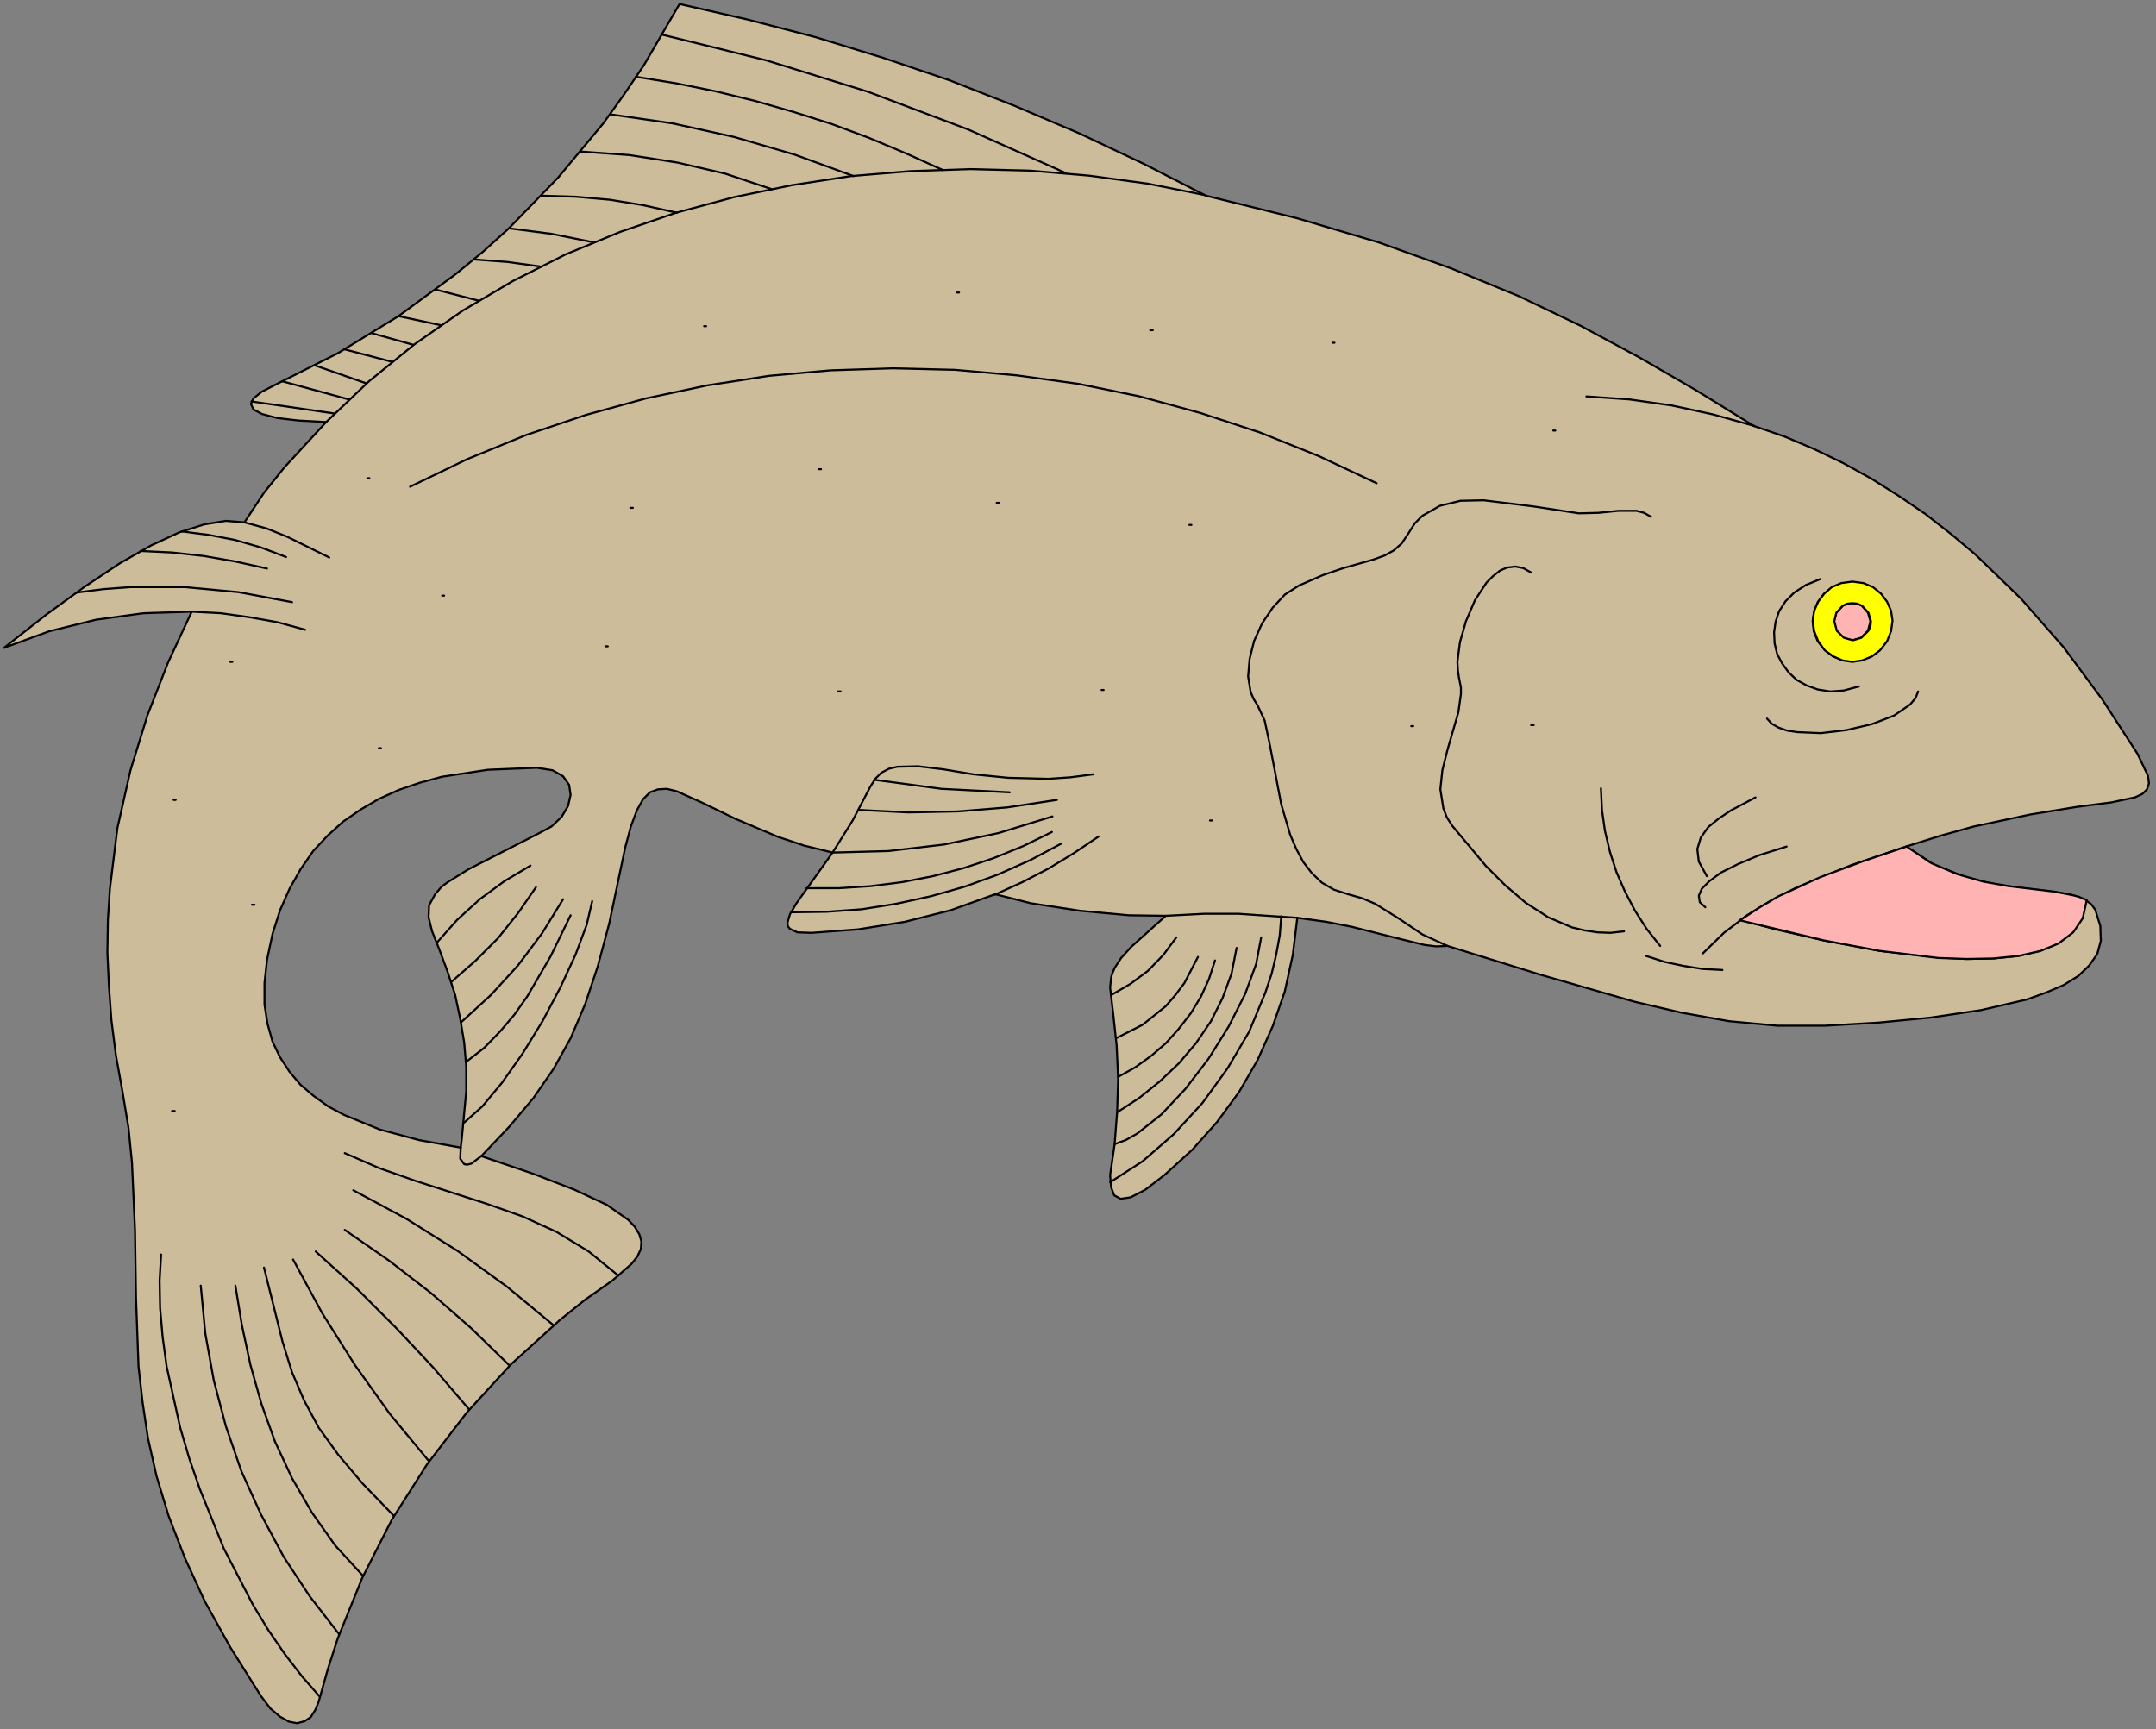 <?xml version="1.0" encoding="UTF-8" standalone="no"?>
<svg
   xmlns:dc="http://purl.org/dc/elements/1.1/"
   xmlns:cc="http://creativecommons.org/ns#"
   xmlns:rdf="http://www.w3.org/1999/02/22-rdf-syntax-ns#"
   xmlns:svg="http://www.w3.org/2000/svg"
   xmlns="http://www.w3.org/2000/svg"
   xmlns:sodipodi="http://sodipodi.sourceforge.net/DTD/sodipodi-0.dtd"
   xmlns:inkscape="http://www.inkscape.org/namespaces/inkscape"
   version="1.0"
   width="75.759mm"
   height="60.766mm"
   id="svg196"
   sodipodi:docname="CS000294.WMF">
  <rect width="100%" height="100%" fill="#808080" stroke="none"/>
  <sodipodi:namedview
     pagecolor="#ffffff"
     bordercolor="#666666"
     borderopacity="1"
     objecttolerance="10"
     gridtolerance="10"
     guidetolerance="10"
     inkscape:pageopacity="0"
     inkscape:pageshadow="2"
     inkscape:window-width="640"
     inkscape:window-height="480"
     id="namedview198" />
  <defs
     id="defs6">
    <clipPath
       clipPathUnits="userSpaceOnUse"
       id="clipWmfPath1">
      <path
         d="M 0,0 L 286.2,0 L 286.2,229.533 L 0,229.533 z"
         id="path2" />
    </clipPath>
    <pattern
       id="WMFhbasepattern"
       patternUnits="userSpaceOnUse"
       width="6"
       height="6"
       x="0"
       y="0" />
  </defs>
  <path
     style="fill:#ccbc99;fill-rule:evenodd;fill-opacity:1;stroke:none;"
     clip-path="url(#clipWmfPath1)"
     d="  M 63.918,153.555   L 70.784,155.888   L 76.316,158.021   L 80.581,160.02   L 83.447,162.02   L 84.314,162.953   L 84.914,163.952   L 85.18,164.885   L 85.114,165.885   L 84.647,166.885   L 83.847,167.885   L 81.314,170.084   L 77.715,172.617   L 74.316,175.349   L 67.851,181.214   L 61.986,187.612   L 56.72,194.477   L 52.055,201.808   L 48.122,209.539   L 44.856,217.603   L 43.523,221.736   L 42.323,226.001   L 41.857,227.134   L 41.257,228.067   L 40.457,228.6   L 39.457,228.867   L 38.391,228.667   L 37.191,228   L 35.925,226.934   L 34.659,225.268   L 30.593,218.803   L 27.194,212.672   L 24.528,206.873   L 22.395,201.342   L 20.795,196.076   L 19.662,191.078   L 18.929,186.213   L 18.396,181.481   L 18.062,172.35   L 17.929,163.419   L 17.529,154.422   L 17.063,149.757   L 16.263,144.958   L 15.396,140.159   L 14.797,135.494   L 14.463,130.895   L 14.263,126.497   L 14.33,122.165   L 14.597,118.032   L 15.596,109.968   L 17.329,102.304   L 19.595,94.972   L 22.328,87.974   L 25.461,81.243   L 19.062,81.443   L 12.73,82.309   L 6.532,83.842   L 0.533,86.042   L 6.132,81.643   L 11.264,77.911   L 15.863,74.845   L 20.062,72.446   L 23.794,70.713   L 27.127,69.646   L 29.993,69.18   L 32.459,69.38   L 35.059,65.448   L 37.791,62.049   L 43.323,56.05   L 39.591,55.85   L 36.791,55.517   L 34.792,54.984   L 33.659,54.384   L 33.326,53.651   L 33.659,52.918   L 34.725,52.052   L 36.392,51.185   L 44.856,46.92   L 52.921,41.988   L 60.453,36.456   L 64.118,33.457   L 67.584,30.325   L 74.116,23.593   L 80.115,16.395   L 82.847,12.596   L 85.513,8.664   L 90.246,0.533   L 99.31,2.599   L 108.308,4.932   L 117.239,7.664   L 126.104,10.664   L 134.769,14.063   L 143.367,17.728   L 151.831,21.727   L 160.163,25.992   L 172.293,28.992   L 183.091,32.191   L 192.755,35.656   L 201.686,39.322   L 209.884,43.254   L 217.683,47.453   L 225.281,51.852   L 232.946,56.584   L 237.011,57.983   L 240.944,59.649   L 244.81,61.515   L 248.542,63.582   L 252.141,65.848   L 255.674,68.247   L 259.006,70.846   L 262.272,73.579   L 268.404,79.51   L 274.07,85.975   L 279.202,92.906   L 283.867,100.104   L 285.267,103.037   L 285.4,104.036   L 285.134,104.836   L 284.534,105.436   L 283.534,105.903   L 280.401,106.569   L 275.802,107.169   L 269.671,108.169   L 262.139,109.768   L 257.807,110.968   L 253.141,112.434   L 256.94,114.9   L 260.873,116.433   L 264.805,117.433   L 268.604,117.966   L 272.003,118.366   L 274.869,118.766   L 277.002,119.565   L 277.735,120.098   L 278.269,120.832   L 278.935,122.964   L 279.002,124.964   L 278.535,126.697   L 277.469,128.229   L 276.002,129.629   L 274.07,130.829   L 271.737,131.828   L 269.137,132.761   L 263.072,134.161   L 256.34,135.161   L 249.342,135.827   L 242.41,136.227   L 236.012,136.227   L 229.613,135.627   L 223.281,134.494   L 217.016,133.028   L 204.486,129.429   L 192.222,125.63   L 190.756,125.697   L 189.156,125.497   L 185.09,124.497   L 179.558,123.098   L 176.159,122.431   L 172.293,121.898   L 171.693,126.83   L 170.627,131.695   L 169.027,136.294   L 167.028,140.759   L 164.562,145.025   L 161.629,149.023   L 158.363,152.689   L 154.697,156.021   L 152.098,158.021   L 150.165,159.02   L 148.832,159.22   L 147.966,158.754   L 147.566,157.688   L 147.432,156.088   L 148.032,151.956   L 148.365,147.624   L 148.499,143.292   L 148.299,138.893   L 147.832,134.561   L 147.432,131.162   L 147.566,129.829   L 147.699,129.362   L 148.032,128.563   L 148.899,127.23   L 150.232,125.763   L 154.831,121.631   L 149.965,121.565   L 143.433,120.965   L 136.901,119.965   L 132.169,118.766   L 126.237,120.898   L 120.172,122.431   L 113.973,123.431   L 107.775,123.897   L 105.909,123.831   L 104.909,123.364   L 104.642,123.031   L 104.576,122.564   L 104.909,121.431   L 105.775,119.965   L 107.108,118.099   L 110.574,113.234   L 106.775,112.301   L 103.376,111.168   L 97.711,108.768   L 93.312,106.636   L 89.912,105.103   L 88.579,104.77   L 87.38,104.836   L 86.313,105.236   L 85.38,106.169   L 84.58,107.635   L 83.78,109.768   L 83.047,112.501   L 82.314,115.966   L 80.914,122.631   L 79.382,128.363   L 77.715,133.361   L 75.782,137.893   L 73.516,141.959   L 70.85,145.824   L 67.651,149.623   L 63.918,153.555  z    M 61.186,152.422   L 55.654,151.423   L 50.455,150.023   L 45.723,148.09   L 43.59,146.957   L 41.657,145.558   L 39.924,144.091   L 38.458,142.359   L 37.191,140.426   L 36.192,138.36   L 35.525,135.961   L 35.125,133.428   L 35.125,130.562   L 35.458,127.496   L 36.192,124.031   L 37.191,120.898   L 38.458,118.032   L 39.924,115.433   L 41.59,113.034   L 43.523,110.968   L 45.589,109.102   L 47.922,107.502   L 50.322,106.103   L 52.988,104.903   L 55.72,103.97   L 58.653,103.17   L 64.785,102.237   L 71.317,101.97   L 73.383,102.304   L 74.783,103.103   L 75.582,104.236   L 75.782,105.569   L 75.449,107.036   L 74.583,108.502   L 73.25,109.768   L 71.517,110.701   L 62.252,115.433   L 59.453,117.166   L 58.653,117.766   L 57.787,118.766   L 56.987,120.232   L 56.92,121.831   L 57.387,123.697   L 58.32,126.03   L 59.453,129.096   L 60.453,132.162   L 61.119,135.294   L 61.652,138.493   L 61.919,141.692   L 61.919,144.958   L 61.319,151.356   L 61.186,152.422  z   "
     id="path8" />
  <path
     style="fill:none;stroke:#000000;stroke-width:0.267px;stroke-linecap:round;stroke-linejoin:round;stroke-miterlimit:4;stroke-dasharray:none;stroke-opacity:1;"
     clip-path="url(#clipWmfPath1)"
     d="  M 63.918,153.555   L 70.784,155.888   L 76.316,158.021   L 80.581,160.02   L 83.447,162.02   L 84.314,162.953   L 84.914,163.952   L 85.18,164.885   L 85.114,165.885   L 84.647,166.885   L 83.847,167.885   L 81.314,170.084   L 77.715,172.617   L 74.316,175.349   L 67.851,181.214   L 61.986,187.612   L 56.72,194.477   L 52.055,201.808   L 48.122,209.539   L 44.856,217.603   L 43.523,221.736   L 42.323,226.001   L 41.857,227.134   L 41.257,228.067   L 40.457,228.6   L 39.457,228.867   L 38.391,228.667   L 37.191,228   L 35.925,226.934   L 34.659,225.268   L 30.593,218.803   L 27.194,212.672   L 24.528,206.873   L 22.395,201.342   L 20.795,196.076   L 19.662,191.078   L 18.929,186.213   L 18.396,181.481   L 18.062,172.35   L 17.929,163.419   L 17.529,154.422   L 17.063,149.757   L 16.263,144.958   L 15.396,140.159   L 14.797,135.494   L 14.463,130.895   L 14.263,126.497   L 14.33,122.165   L 14.597,118.032   L 15.596,109.968   L 17.329,102.304   L 19.595,94.972   L 22.328,87.974   L 25.461,81.243   L 19.062,81.443   L 12.73,82.309   L 6.532,83.842   L 0.533,86.042   L 6.132,81.643   L 11.264,77.911   L 15.863,74.845   L 20.062,72.446   L 23.794,70.713   L 27.127,69.646   L 29.993,69.18   L 32.459,69.38   L 35.059,65.448   L 37.791,62.049   L 43.323,56.05   L 39.591,55.85   L 36.791,55.517   L 34.792,54.984   L 33.659,54.384   L 33.326,53.651   L 33.659,52.918   L 34.725,52.052   L 36.392,51.185   L 44.856,46.92   L 52.921,41.988   L 60.453,36.456   L 64.118,33.457   L 67.584,30.325   L 74.116,23.593   L 80.115,16.395   L 82.847,12.596   L 85.513,8.664   L 90.246,0.533   L 99.31,2.599   L 108.308,4.932   L 117.239,7.664   L 126.104,10.664   L 134.769,14.063   L 143.367,17.728   L 151.831,21.727   L 160.163,25.992   L 172.293,28.992   L 183.091,32.191   L 192.755,35.656   L 201.686,39.322   L 209.884,43.254   L 217.683,47.453   L 225.281,51.852   L 232.946,56.584   L 237.011,57.983   L 240.944,59.649   L 244.81,61.515   L 248.542,63.582   L 252.141,65.848   L 255.674,68.247   L 259.006,70.846   L 262.272,73.579   L 268.404,79.51   L 274.07,85.975   L 279.202,92.906   L 283.867,100.104   L 285.267,103.037   L 285.4,104.036   L 285.134,104.836   L 284.534,105.436   L 283.534,105.903   L 280.401,106.569   L 275.802,107.169   L 269.671,108.169   L 262.139,109.768   L 257.807,110.968   L 253.141,112.434   L 256.94,114.9   L 260.873,116.433   L 264.805,117.433   L 268.604,117.966   L 272.003,118.366   L 274.869,118.766   L 277.002,119.565   L 277.735,120.098   L 278.269,120.832   L 278.935,122.964   L 279.002,124.964   L 278.535,126.697   L 277.469,128.229   L 276.002,129.629   L 274.07,130.829   L 271.737,131.828   L 269.137,132.761   L 263.072,134.161   L 256.34,135.161   L 249.342,135.827   L 242.41,136.227   L 236.012,136.227   L 229.613,135.627   L 223.281,134.494   L 217.016,133.028   L 204.486,129.429   L 192.222,125.63   L 190.756,125.697   L 189.156,125.497   L 185.09,124.497   L 179.558,123.098   L 176.159,122.431   L 172.293,121.898   L 171.693,126.83   L 170.627,131.695   L 169.027,136.294   L 167.028,140.759   L 164.562,145.025   L 161.629,149.023   L 158.363,152.689   L 154.697,156.021   L 152.098,158.021   L 150.165,159.02   L 148.832,159.22   L 147.966,158.754   L 147.566,157.688   L 147.432,156.088   L 148.032,151.956   L 148.365,147.624   L 148.499,143.292   L 148.299,138.893   L 147.832,134.561   L 147.432,131.162   L 147.566,129.829   L 147.699,129.362   L 148.032,128.563   L 148.899,127.23   L 150.232,125.763   L 154.831,121.631   L 149.965,121.565   L 143.433,120.965   L 136.901,119.965   L 132.169,118.766   L 126.237,120.898   L 120.172,122.431   L 113.973,123.431   L 107.775,123.897   L 105.909,123.831   L 104.909,123.364   L 104.642,123.031   L 104.576,122.564   L 104.909,121.431   L 105.775,119.965   L 107.108,118.099   L 110.574,113.234   L 106.775,112.301   L 103.376,111.168   L 97.711,108.768   L 93.312,106.636   L 89.912,105.103   L 88.579,104.77   L 87.38,104.836   L 86.313,105.236   L 85.38,106.169   L 84.58,107.635   L 83.78,109.768   L 83.047,112.501   L 82.314,115.966   L 80.914,122.631   L 79.382,128.363   L 77.715,133.361   L 75.782,137.893   L 73.516,141.959   L 70.85,145.824   L 67.651,149.623   L 63.918,153.555  z "
     id="path10" />
  <path
     style="fill:none;stroke:#000000;stroke-width:0.267px;stroke-linecap:round;stroke-linejoin:round;stroke-miterlimit:4;stroke-dasharray:none;stroke-opacity:1;"
     clip-path="url(#clipWmfPath1)"
     d="  M 61.186,152.422   L 55.654,151.423   L 50.455,150.023   L 45.723,148.09   L 43.59,146.957   L 41.657,145.558   L 39.924,144.091   L 38.458,142.359   L 37.191,140.426   L 36.192,138.36   L 35.525,135.961   L 35.125,133.428   L 35.125,130.562   L 35.458,127.496   L 36.192,124.031   L 37.191,120.898   L 38.458,118.032   L 39.924,115.433   L 41.59,113.034   L 43.523,110.968   L 45.589,109.102   L 47.922,107.502   L 50.322,106.103   L 52.988,104.903   L 55.72,103.97   L 58.653,103.17   L 64.785,102.237   L 71.317,101.97   L 73.383,102.304   L 74.783,103.103   L 75.582,104.236   L 75.782,105.569   L 75.449,107.036   L 74.583,108.502   L 73.25,109.768   L 71.517,110.701   L 62.252,115.433   L 59.453,117.166   L 58.653,117.766   L 57.787,118.766   L 56.987,120.232   L 56.92,121.831   L 57.387,123.697   L 58.32,126.03   L 59.453,129.096   L 60.453,132.162   L 61.119,135.294   L 61.652,138.493   L 61.919,141.692   L 61.919,144.958   L 61.319,151.356   L 61.186,152.422  z "
     id="path12" />
  <path
     style="fill:none;stroke:#000000;stroke-width:0.267px;stroke-linecap:round;stroke-linejoin:round;stroke-miterlimit:4;stroke-dasharray:none;stroke-opacity:1;"
     clip-path="url(#clipWmfPath1)"
     d="  M 61.186,152.422   L 61.119,153.889   L 61.652,154.622   L 62.052,154.688   L 62.585,154.555   L 63.918,153.555  "
     id="path14" />
  <path
     style="fill:none;stroke:#000000;stroke-width:0.267px;stroke-linecap:round;stroke-linejoin:round;stroke-miterlimit:4;stroke-dasharray:none;stroke-opacity:1;"
     clip-path="url(#clipWmfPath1)"
     d="  M 61.652,149.09   L 64.052,146.957   L 66.651,143.825   L 69.384,139.959   L 72.05,135.627   L 74.449,131.095   L 76.449,126.763   L 77.915,122.831   L 78.648,119.699  "
     id="path16" />
  <path
     style="fill:none;stroke:#000000;stroke-width:0.267px;stroke-linecap:round;stroke-linejoin:round;stroke-miterlimit:4;stroke-dasharray:none;stroke-opacity:1;"
     clip-path="url(#clipWmfPath1)"
     d="  M 75.782,121.565   L 73.116,127.03   L 70.05,132.295   L 68.317,134.761   L 66.385,137.027   L 64.318,139.16   L 61.919,141.026  "
     id="path18" />
  <path
     style="fill:none;stroke:#000000;stroke-width:0.267px;stroke-linecap:round;stroke-linejoin:round;stroke-miterlimit:4;stroke-dasharray:none;stroke-opacity:1;"
     clip-path="url(#clipWmfPath1)"
     d="  M 61.252,135.761   L 65.185,132.162   L 68.784,128.229   L 71.983,123.964   L 74.783,119.432  "
     id="path20" />
  <path
     style="fill:none;stroke:#000000;stroke-width:0.267px;stroke-linecap:round;stroke-linejoin:round;stroke-miterlimit:4;stroke-dasharray:none;stroke-opacity:1;"
     clip-path="url(#clipWmfPath1)"
     d="  M 71.183,117.832   L 68.784,121.298   L 66.118,124.63   L 63.119,127.63   L 59.919,130.429  "
     id="path22" />
  <path
     style="fill:none;stroke:#000000;stroke-width:0.267px;stroke-linecap:round;stroke-linejoin:round;stroke-miterlimit:4;stroke-dasharray:none;stroke-opacity:1;"
     clip-path="url(#clipWmfPath1)"
     d="  M 57.986,125.23   L 60.719,122.165   L 63.718,119.432   L 66.984,117.033   L 70.45,114.967  "
     id="path24" />
  <path
     style="fill:none;stroke:#000000;stroke-width:0.267px;stroke-linecap:round;stroke-linejoin:round;stroke-miterlimit:4;stroke-dasharray:none;stroke-opacity:1;"
     clip-path="url(#clipWmfPath1)"
     d="  M 45.789,153.156   L 50.388,155.155   L 55.12,156.821   L 64.652,159.887   L 69.384,161.553   L 73.916,163.619   L 78.182,166.218   L 82.114,169.417  "
     id="path26" />
  <path
     style="fill:none;stroke:#000000;stroke-width:0.267px;stroke-linecap:round;stroke-linejoin:round;stroke-miterlimit:4;stroke-dasharray:none;stroke-opacity:1;"
     clip-path="url(#clipWmfPath1)"
     d="  M 73.516,176.016   L 67.318,170.884   L 60.786,166.152   L 53.987,161.886   L 46.922,158.087  "
     id="path28" />
  <path
     style="fill:none;stroke:#000000;stroke-width:0.267px;stroke-linecap:round;stroke-linejoin:round;stroke-miterlimit:4;stroke-dasharray:none;stroke-opacity:1;"
     clip-path="url(#clipWmfPath1)"
     d="  M 45.789,163.353   L 51.655,167.418   L 57.253,171.75   L 62.585,176.415   L 67.651,181.347  "
     id="path30" />
  <path
     style="fill:none;stroke:#000000;stroke-width:0.267px;stroke-linecap:round;stroke-linejoin:round;stroke-miterlimit:4;stroke-dasharray:none;stroke-opacity:1;"
     clip-path="url(#clipWmfPath1)"
     d="  M 62.319,187.212   L 57.587,181.681   L 52.588,176.349   L 47.389,171.15   L 41.924,166.218  "
     id="path32" />
  <path
     style="fill:none;stroke:#000000;stroke-width:0.267px;stroke-linecap:round;stroke-linejoin:round;stroke-miterlimit:4;stroke-dasharray:none;stroke-opacity:1;"
     clip-path="url(#clipWmfPath1)"
     d="  M 38.924,167.285   L 42.79,174.416   L 47.122,181.281   L 51.788,187.812   L 56.92,194.01  "
     id="path34" />
  <path
     style="fill:none;stroke:#000000;stroke-width:0.267px;stroke-linecap:round;stroke-linejoin:round;stroke-miterlimit:4;stroke-dasharray:none;stroke-opacity:1;"
     clip-path="url(#clipWmfPath1)"
     d="  M 52.321,201.342   L 48.189,197.076   L 44.923,193.211   L 42.323,189.612   L 40.391,186.013   L 38.791,182.28   L 37.525,178.215   L 35.059,168.351  "
     id="path36" />
  <path
     style="fill:none;stroke:#000000;stroke-width:0.267px;stroke-linecap:round;stroke-linejoin:round;stroke-miterlimit:4;stroke-dasharray:none;stroke-opacity:1;"
     clip-path="url(#clipWmfPath1)"
     d="  M 31.259,170.75   L 32.126,176.016   L 33.259,181.281   L 34.725,186.479   L 36.525,191.478   L 38.791,196.343   L 41.457,200.942   L 44.523,205.274   L 48.189,209.273  "
     id="path38" />
  <path
     style="fill:none;stroke:#000000;stroke-width:0.267px;stroke-linecap:round;stroke-linejoin:round;stroke-miterlimit:4;stroke-dasharray:none;stroke-opacity:1;"
     clip-path="url(#clipWmfPath1)"
     d="  M 45.056,217.07   L 41.124,212.005   L 37.658,206.74   L 34.659,201.142   L 32.059,195.41   L 29.993,189.412   L 28.393,183.347   L 27.26,177.082   L 26.66,170.75  "
     id="path40" />
  <path
     style="fill:none;stroke:#000000;stroke-width:0.267px;stroke-linecap:round;stroke-linejoin:round;stroke-miterlimit:4;stroke-dasharray:none;stroke-opacity:1;"
     clip-path="url(#clipWmfPath1)"
     d="  M 21.395,166.618   L 21.195,170.084   L 21.262,173.75   L 21.595,177.548   L 22.128,181.481   L 23.928,189.612   L 25.127,193.677   L 26.527,197.743   L 29.726,205.674   L 33.592,213.138   L 35.658,216.537   L 37.858,219.736   L 40.124,222.669   L 42.457,225.335  "
     id="path42" />
  <path
     style="fill:none;stroke:#000000;stroke-width:0.267px;stroke-linecap:round;stroke-linejoin:round;stroke-miterlimit:4;stroke-dasharray:none;stroke-opacity:1;"
     clip-path="url(#clipWmfPath1)"
     d="  M 40.524,83.642   L 36.858,82.643   L 33.126,81.976   L 29.327,81.443   L 25.527,81.243  "
     id="path44" />
  <path
     style="fill:none;stroke:#000000;stroke-width:0.267px;stroke-linecap:round;stroke-linejoin:round;stroke-miterlimit:4;stroke-dasharray:none;stroke-opacity:1;"
     clip-path="url(#clipWmfPath1)"
     d="  M 10.131,78.71   L 13.73,78.244   L 17.329,77.977   L 24.528,77.977   L 31.659,78.644   L 38.791,79.977  "
     id="path46" />
  <path
     style="fill:none;stroke:#000000;stroke-width:0.267px;stroke-linecap:round;stroke-linejoin:round;stroke-miterlimit:4;stroke-dasharray:none;stroke-opacity:1;"
     clip-path="url(#clipWmfPath1)"
     d="  M 35.458,75.511   L 31.259,74.578   L 27.06,73.845   L 22.861,73.379   L 18.662,73.179  "
     id="path48" />
  <path
     style="fill:none;stroke:#000000;stroke-width:0.267px;stroke-linecap:round;stroke-linejoin:round;stroke-miterlimit:4;stroke-dasharray:none;stroke-opacity:1;"
     clip-path="url(#clipWmfPath1)"
     d="  M 24.128,70.58   L 27.727,71.046   L 31.193,71.713   L 34.659,72.712   L 37.991,73.979  "
     id="path50" />
  <path
     style="fill:none;stroke:#000000;stroke-width:0.267px;stroke-linecap:round;stroke-linejoin:round;stroke-miterlimit:4;stroke-dasharray:none;stroke-opacity:1;"
     clip-path="url(#clipWmfPath1)"
     d="  M 43.723,74.045   L 38.191,71.313   L 35.392,70.18   L 32.459,69.38  "
     id="path52" />
  <path
     style="fill:none;stroke:#000000;stroke-width:0.267px;stroke-linecap:round;stroke-linejoin:round;stroke-miterlimit:4;stroke-dasharray:none;stroke-opacity:1;"
     clip-path="url(#clipWmfPath1)"
     d="  M 33.392,53.318   L 44.39,54.917  "
     id="path54" />
  <path
     style="fill:none;stroke:#000000;stroke-width:0.267px;stroke-linecap:round;stroke-linejoin:round;stroke-miterlimit:4;stroke-dasharray:none;stroke-opacity:1;"
     clip-path="url(#clipWmfPath1)"
     d="  M 46.323,53.051   L 37.525,50.652  "
     id="path56" />
  <path
     style="fill:none;stroke:#000000;stroke-width:0.267px;stroke-linecap:round;stroke-linejoin:round;stroke-miterlimit:4;stroke-dasharray:none;stroke-opacity:1;"
     clip-path="url(#clipWmfPath1)"
     d="  M 41.79,48.519   L 48.655,50.919  "
     id="path58" />
  <path
     style="fill:none;stroke:#000000;stroke-width:0.267px;stroke-linecap:round;stroke-linejoin:round;stroke-miterlimit:4;stroke-dasharray:none;stroke-opacity:1;"
     clip-path="url(#clipWmfPath1)"
     d="  M 52.055,48.053   L 45.723,46.387  "
     id="path60" />
  <path
     style="fill:none;stroke:#000000;stroke-width:0.267px;stroke-linecap:round;stroke-linejoin:round;stroke-miterlimit:4;stroke-dasharray:none;stroke-opacity:1;"
     clip-path="url(#clipWmfPath1)"
     d="  M 49.388,44.254   L 54.854,45.787  "
     id="path62" />
  <path
     style="fill:none;stroke:#000000;stroke-width:0.267px;stroke-linecap:round;stroke-linejoin:round;stroke-miterlimit:4;stroke-dasharray:none;stroke-opacity:1;"
     clip-path="url(#clipWmfPath1)"
     d="  M 58.52,43.187   L 52.921,41.988  "
     id="path64" />
  <path
     style="fill:none;stroke:#000000;stroke-width:0.267px;stroke-linecap:round;stroke-linejoin:round;stroke-miterlimit:4;stroke-dasharray:none;stroke-opacity:1;"
     clip-path="url(#clipWmfPath1)"
     d="  M 57.853,38.456   L 63.519,39.922  "
     id="path66" />
  <path
     style="fill:none;stroke:#000000;stroke-width:0.267px;stroke-linecap:round;stroke-linejoin:round;stroke-miterlimit:4;stroke-dasharray:none;stroke-opacity:1;"
     clip-path="url(#clipWmfPath1)"
     d="  M 71.717,35.39   L 67.384,34.79   L 62.919,34.457  "
     id="path68" />
  <path
     style="fill:none;stroke:#000000;stroke-width:0.267px;stroke-linecap:round;stroke-linejoin:round;stroke-miterlimit:4;stroke-dasharray:none;stroke-opacity:1;"
     clip-path="url(#clipWmfPath1)"
     d="  M 67.584,30.325   L 73.25,31.058   L 78.848,32.191  "
     id="path70" />
  <path
     style="fill:none;stroke:#000000;stroke-width:0.267px;stroke-linecap:round;stroke-linejoin:round;stroke-miterlimit:4;stroke-dasharray:none;stroke-opacity:1;"
     clip-path="url(#clipWmfPath1)"
     d="  M 89.912,28.258   L 85.447,27.259   L 80.981,26.526   L 76.449,26.126   L 71.917,25.992  "
     id="path72" />
  <path
     style="fill:none;stroke:#000000;stroke-width:0.267px;stroke-linecap:round;stroke-linejoin:round;stroke-miterlimit:4;stroke-dasharray:none;stroke-opacity:1;"
     clip-path="url(#clipWmfPath1)"
     d="  M 77.115,20.127   L 83.581,20.594   L 89.979,21.594   L 96.311,23.06   L 102.509,25.126  "
     id="path74" />
  <path
     style="fill:none;stroke:#000000;stroke-width:0.267px;stroke-linecap:round;stroke-linejoin:round;stroke-miterlimit:4;stroke-dasharray:none;stroke-opacity:1;"
     clip-path="url(#clipWmfPath1)"
     d="  M 113.374,23.393   L 105.509,20.527   L 97.511,18.195   L 89.379,16.395   L 81.114,15.196  "
     id="path76" />
  <path
     style="fill:none;stroke:#000000;stroke-width:0.267px;stroke-linecap:round;stroke-linejoin:round;stroke-miterlimit:4;stroke-dasharray:none;stroke-opacity:1;"
     clip-path="url(#clipWmfPath1)"
     d="  M 84.447,10.197   L 89.779,11.063   L 95.045,12.13   L 100.243,13.396   L 105.375,14.862   L 110.441,16.462   L 115.44,18.328   L 120.372,20.394   L 125.237,22.593  "
     id="path78" />
  <path
     style="fill:none;stroke:#000000;stroke-width:0.267px;stroke-linecap:round;stroke-linejoin:round;stroke-miterlimit:4;stroke-dasharray:none;stroke-opacity:1;"
     clip-path="url(#clipWmfPath1)"
     d="  M 141.567,22.993   L 128.57,17.195   L 115.306,12.196   L 101.71,7.998   L 87.913,4.599  "
     id="path80" />
  <path
     style="fill:none;stroke:#000000;stroke-width:0.267px;stroke-linecap:round;stroke-linejoin:round;stroke-miterlimit:4;stroke-dasharray:none;stroke-opacity:1;"
     clip-path="url(#clipWmfPath1)"
     d="  M 160.096,25.926   L 152.431,24.393   L 144.633,23.327   L 136.768,22.66   L 128.837,22.46   L 120.905,22.727   L 112.974,23.393   L 105.176,24.593   L 97.444,26.192   L 89.779,28.258   L 82.381,30.791   L 75.116,33.79   L 68.117,37.322   L 61.452,41.255   L 55.054,45.72   L 48.989,50.652   L 43.323,56.05  "
     id="path82" />
  <path
     style="fill:none;stroke:#000000;stroke-width:0.267px;stroke-linecap:round;stroke-linejoin:round;stroke-miterlimit:4;stroke-dasharray:none;stroke-opacity:1;"
     clip-path="url(#clipWmfPath1)"
     d="  M 54.454,64.648   L 62.052,60.982   L 69.85,57.783   L 77.782,55.117   L 85.78,52.918   L 93.911,51.185   L 102.11,49.919   L 110.308,49.186   L 118.572,48.919   L 126.837,49.119   L 135.035,49.852   L 143.233,50.985   L 151.365,52.651   L 159.43,54.851   L 167.361,57.45   L 175.159,60.582   L 182.824,64.181  "
     id="path84" />
  <path
     style="fill:none;stroke:#000000;stroke-width:0.267px;stroke-linecap:round;stroke-linejoin:round;stroke-miterlimit:4;stroke-dasharray:none;stroke-opacity:1;"
     clip-path="url(#clipWmfPath1)"
     d="  M 210.684,52.651   L 216.416,53.051   L 222.015,53.851   L 227.547,55.051   L 233.012,56.584  "
     id="path86" />
  <path
     style="fill:none;stroke:#000000;stroke-width:0.267px;stroke-linecap:round;stroke-linejoin:round;stroke-miterlimit:4;stroke-dasharray:none;stroke-opacity:1;"
     clip-path="url(#clipWmfPath1)"
     d="  M 246.009,77.311   L 244.543,77.511   L 243.277,78.044   L 242.21,78.91   L 241.41,79.977   L 240.944,81.176   L 240.744,82.509   L 240.877,83.842   L 241.41,85.175   L 242.344,86.308   L 243.41,87.175   L 244.676,87.641   L 246.009,87.841   L 247.342,87.641   L 248.542,87.175   L 249.675,86.308   L 250.542,85.175   L 251.075,83.842   L 251.275,82.509   L 251.075,81.176   L 250.542,79.977   L 249.742,78.91   L 248.742,78.044   L 247.476,77.511   L 246.009,77.311  z "
     id="path88" />
  <path
     style="fill:none;stroke:#000000;stroke-width:0.267px;stroke-linecap:round;stroke-linejoin:round;stroke-miterlimit:4;stroke-dasharray:none;stroke-opacity:1;"
     clip-path="url(#clipWmfPath1)"
     d="  M 246.009,80.11   L 245.343,80.177   L 244.743,80.443   L 243.877,81.376   L 243.543,82.509   L 243.61,83.176   L 243.877,83.776   L 244.81,84.709   L 246.009,85.042   L 247.142,84.709   L 248.076,83.776   L 248.409,82.509   L 248.076,81.376   L 247.276,80.443   L 246.676,80.177   L 246.009,80.11  z "
     id="path90" />
  <path
     style="fill:none;stroke:#000000;stroke-width:0.267px;stroke-linecap:round;stroke-linejoin:round;stroke-miterlimit:4;stroke-dasharray:none;stroke-opacity:1;"
     clip-path="url(#clipWmfPath1)"
     d="  M 241.744,76.911   L 239.811,77.711   L 238.278,78.71   L 237.145,79.843   L 236.278,81.176   L 235.812,82.576   L 235.612,83.976   L 235.678,85.442   L 236.012,86.841   L 236.678,88.108   L 237.545,89.307   L 238.611,90.307   L 239.944,91.04   L 241.41,91.573   L 243.077,91.84   L 244.876,91.707   L 246.876,91.174  "
     id="path92" />
  <path
     style="fill:none;stroke:#000000;stroke-width:0.267px;stroke-linecap:round;stroke-linejoin:round;stroke-miterlimit:4;stroke-dasharray:none;stroke-opacity:1;"
     clip-path="url(#clipWmfPath1)"
     d="  M 234.679,95.439   L 235.279,96.105   L 236.212,96.639   L 237.345,97.038   L 238.678,97.238   L 241.81,97.372   L 245.21,96.972   L 248.609,96.172   L 251.541,95.039   L 253.674,93.573   L 254.407,92.706   L 254.741,91.84  "
     id="path94" />
  <path
     style="fill:none;stroke:#000000;stroke-width:0.267px;stroke-linecap:round;stroke-linejoin:round;stroke-miterlimit:4;stroke-dasharray:none;stroke-opacity:1;"
     clip-path="url(#clipWmfPath1)"
     d="  M 277.002,119.565   L 276.469,121.965   L 275.203,123.831   L 273.336,125.297   L 270.87,126.297   L 268.004,126.963   L 264.738,127.296   L 261.139,127.363   L 257.407,127.163   L 249.675,126.297   L 242.21,124.897   L 235.812,123.431   L 231.146,122.165  "
     id="path96" />
  <path
     style="fill:none;stroke:#000000;stroke-width:0.267px;stroke-linecap:round;stroke-linejoin:round;stroke-miterlimit:4;stroke-dasharray:none;stroke-opacity:1;"
     clip-path="url(#clipWmfPath1)"
     d="  M 253.141,112.434   L 245.876,114.9   L 238.678,117.832   L 235.279,119.565   L 232.013,121.565   L 228.947,123.897   L 226.147,126.63  "
     id="path98" />
  <path
     style="fill:none;stroke:#000000;stroke-width:0.267px;stroke-linecap:round;stroke-linejoin:round;stroke-miterlimit:4;stroke-dasharray:none;stroke-opacity:1;"
     clip-path="url(#clipWmfPath1)"
     d="  M 218.616,126.963   L 221.082,127.763   L 223.615,128.296   L 226.147,128.696   L 228.747,128.829  "
     id="path100" />
  <path
     style="fill:none;stroke:#000000;stroke-width:0.267px;stroke-linecap:round;stroke-linejoin:round;stroke-miterlimit:4;stroke-dasharray:none;stroke-opacity:1;"
     clip-path="url(#clipWmfPath1)"
     d="  M 226.481,120.498   L 225.747,119.832   L 225.614,118.965   L 226.014,118.032   L 227.014,117.033   L 228.547,115.9   L 230.813,114.767   L 233.679,113.567   L 237.278,112.434  "
     id="path102" />
  <path
     style="fill:none;stroke:#000000;stroke-width:0.267px;stroke-linecap:round;stroke-linejoin:round;stroke-miterlimit:4;stroke-dasharray:none;stroke-opacity:1;"
     clip-path="url(#clipWmfPath1)"
     d="  M 233.146,105.903   L 229.88,107.635   L 228.28,108.702   L 226.881,109.835   L 225.881,111.234   L 225.414,112.767   L 225.614,114.433   L 226.681,116.366  "
     id="path104" />
  <path
     style="fill:none;stroke:#000000;stroke-width:0.267px;stroke-linecap:round;stroke-linejoin:round;stroke-miterlimit:4;stroke-dasharray:none;stroke-opacity:1;"
     clip-path="url(#clipWmfPath1)"
     d="  M 212.617,104.703   L 212.75,107.569   L 213.15,110.368   L 213.817,113.167   L 214.683,115.833   L 215.816,118.432   L 217.149,120.965   L 218.682,123.364   L 220.482,125.63  "
     id="path106" />
  <path
     style="fill:none;stroke:#000000;stroke-width:0.267px;stroke-linecap:round;stroke-linejoin:round;stroke-miterlimit:4;stroke-dasharray:none;stroke-opacity:1;"
     clip-path="url(#clipWmfPath1)"
     d="  M 215.683,123.697   L 213.884,123.897   L 212.151,123.831   L 210.418,123.564   L 208.751,123.164   L 205.619,121.831   L 202.619,119.899   L 199.887,117.566   L 197.354,115.033   L 192.888,109.701   L 192.155,108.568   L 191.689,107.369   L 191.289,104.836   L 191.555,102.304   L 192.222,99.638   L 193.688,94.573   L 194.021,92.173   L 194.021,91.307   L 193.755,89.974   L 193.622,89.041   L 193.555,87.908   L 193.888,85.309   L 194.688,82.509   L 195.888,79.71   L 197.421,77.378   L 198.287,76.511   L 199.22,75.778   L 200.153,75.378   L 201.22,75.245   L 202.286,75.445   L 203.353,76.045  "
     id="path108" />
  <path
     style="fill:none;stroke:#000000;stroke-width:0.267px;stroke-linecap:round;stroke-linejoin:round;stroke-miterlimit:4;stroke-dasharray:none;stroke-opacity:1;"
     clip-path="url(#clipWmfPath1)"
     d="  M 219.282,68.647   L 218.349,68.114   L 217.349,67.847   L 214.95,67.847   L 212.284,68.114   L 209.685,68.18   L 203.553,67.247   L 197.021,66.447   L 193.955,66.514   L 191.222,67.18   L 188.889,68.513   L 187.89,69.513   L 187.09,70.779   L 186.157,72.179   L 185.09,73.112   L 183.891,73.779   L 182.424,74.312   L 178.425,75.445   L 175.692,76.378   L 172.493,77.777   L 170.627,78.977   L 169.027,80.71   L 167.628,82.776   L 166.561,85.109   L 165.961,87.508   L 165.761,89.841   L 166.095,91.907   L 166.495,92.84   L 167.028,93.706   L 167.961,95.706   L 168.627,98.838   L 170.16,106.836   L 171.36,110.901   L 172.16,112.767   L 173.093,114.5   L 174.226,115.966   L 175.559,117.233   L 177.159,118.166   L 179.025,118.766   L 180.891,119.299   L 182.624,120.032   L 185.823,122.031   L 188.889,124.097   L 192.222,125.63  "
     id="path110" />
  <path
     style="fill:none;stroke:#000000;stroke-width:0.267px;stroke-linecap:round;stroke-linejoin:round;stroke-miterlimit:4;stroke-dasharray:none;stroke-opacity:1;"
     clip-path="url(#clipWmfPath1)"
     d="  M 156.23,124.497   L 154.497,126.83   L 152.431,128.963   L 150.098,130.695   L 147.566,132.162  "
     id="path112" />
  <path
     style="fill:none;stroke:#000000;stroke-width:0.267px;stroke-linecap:round;stroke-linejoin:round;stroke-miterlimit:4;stroke-dasharray:none;stroke-opacity:1;"
     clip-path="url(#clipWmfPath1)"
     d="  M 148.232,137.893   L 151.765,136.094   L 154.831,133.628   L 156.097,132.162   L 157.297,130.562   L 159.096,127.096  "
     id="path114" />
  <path
     style="fill:none;stroke:#000000;stroke-width:0.267px;stroke-linecap:round;stroke-linejoin:round;stroke-miterlimit:4;stroke-dasharray:none;stroke-opacity:1;"
     clip-path="url(#clipWmfPath1)"
     d="  M 161.362,127.563   L 160.563,130.029   L 159.496,132.362   L 158.163,134.561   L 156.564,136.627   L 154.831,138.56   L 152.898,140.226   L 150.765,141.759   L 148.499,143.025  "
     id="path116" />
  <path
     style="fill:none;stroke:#000000;stroke-width:0.267px;stroke-linecap:round;stroke-linejoin:round;stroke-miterlimit:4;stroke-dasharray:none;stroke-opacity:1;"
     clip-path="url(#clipWmfPath1)"
     d="  M 148.432,147.69   L 151.298,145.824   L 154.031,143.625   L 156.564,141.226   L 158.83,138.56   L 160.829,135.627   L 162.362,132.562   L 163.562,129.296   L 164.228,125.897  "
     id="path118" />
  <path
     style="fill:none;stroke:#000000;stroke-width:0.267px;stroke-linecap:round;stroke-linejoin:round;stroke-miterlimit:4;stroke-dasharray:none;stroke-opacity:1;"
     clip-path="url(#clipWmfPath1)"
     d="  M 167.494,124.497   L 166.828,128.029   L 165.361,132.028   L 163.162,136.36   L 160.496,140.626   L 157.43,144.625   L 154.231,148.024   L 151.031,150.556   L 149.499,151.423   L 148.032,151.956  "
     id="path120" />
  <path
     style="fill:none;stroke:#000000;stroke-width:0.267px;stroke-linecap:round;stroke-linejoin:round;stroke-miterlimit:4;stroke-dasharray:none;stroke-opacity:1;"
     clip-path="url(#clipWmfPath1)"
     d="  M 147.432,157.021   L 151.765,154.222   L 155.897,150.623   L 159.696,146.491   L 163.029,141.892   L 165.895,137.027   L 168.028,131.895   L 168.894,129.296   L 169.494,126.763   L 169.96,124.231   L 170.16,121.698  "
     id="path122" />
  <path
     style="fill:none;stroke:#000000;stroke-width:0.267px;stroke-linecap:round;stroke-linejoin:round;stroke-miterlimit:4;stroke-dasharray:none;stroke-opacity:1;"
     clip-path="url(#clipWmfPath1)"
     d="  M 172.293,121.898   L 164.495,121.365   L 159.896,121.365   L 154.831,121.631  "
     id="path124" />
  <path
     style="fill:none;stroke:#000000;stroke-width:0.267px;stroke-linecap:round;stroke-linejoin:round;stroke-miterlimit:4;stroke-dasharray:none;stroke-opacity:1;"
     clip-path="url(#clipWmfPath1)"
     d="  M 110.574,113.234   L 113.24,108.968   L 115.573,104.503   L 116.24,103.437   L 117.039,102.637   L 118.039,102.104   L 119.172,101.837   L 121.905,101.77   L 125.237,102.17   L 129.237,102.837   L 133.902,103.303   L 139.234,103.437   L 142.167,103.237   L 145.233,102.837  "
     id="path126" />
  <path
     style="fill:none;stroke:#000000;stroke-width:0.267px;stroke-linecap:round;stroke-linejoin:round;stroke-miterlimit:4;stroke-dasharray:none;stroke-opacity:1;"
     clip-path="url(#clipWmfPath1)"
     d="  M 145.899,111.101   L 142.633,113.3   L 139.234,115.367   L 135.768,117.166   L 132.103,118.832   L 132.303,118.699   L 132.236,118.699   L 132.169,118.766  "
     id="path128" />
  <path
     style="fill:none;stroke:#000000;stroke-width:0.267px;stroke-linecap:round;stroke-linejoin:round;stroke-miterlimit:4;stroke-dasharray:none;stroke-opacity:1;"
     clip-path="url(#clipWmfPath1)"
     d="  M 105.042,121.165   L 109.774,121.098   L 114.44,120.765   L 119.039,120.032   L 123.638,119.032   L 128.103,117.766   L 132.502,116.166   L 136.835,114.234   L 140.967,112.034  "
     id="path130" />
  <path
     style="fill:none;stroke:#000000;stroke-width:0.267px;stroke-linecap:round;stroke-linejoin:round;stroke-miterlimit:4;stroke-dasharray:none;stroke-opacity:1;"
     clip-path="url(#clipWmfPath1)"
     d="  M 139.701,110.501   L 135.902,112.367   L 131.969,113.967   L 127.97,115.3   L 123.904,116.366   L 119.772,117.166   L 115.573,117.699   L 111.374,117.966   L 107.108,117.966  "
     id="path132" />
  <path
     style="fill:none;stroke:#000000;stroke-width:0.267px;stroke-linecap:round;stroke-linejoin:round;stroke-miterlimit:4;stroke-dasharray:none;stroke-opacity:1;"
     clip-path="url(#clipWmfPath1)"
     d="  M 110.574,113.234   L 117.973,113.034   L 125.371,112.167   L 132.636,110.635   L 139.767,108.435  "
     id="path134" />
  <path
     style="fill:none;stroke:#000000;stroke-width:0.267px;stroke-linecap:round;stroke-linejoin:round;stroke-miterlimit:4;stroke-dasharray:none;stroke-opacity:1;"
     clip-path="url(#clipWmfPath1)"
     d="  M 140.367,106.236   L 133.769,107.236   L 127.237,107.769   L 120.639,107.902   L 114.04,107.569  "
     id="path136" />
  <path
     style="fill:none;stroke:#000000;stroke-width:0.267px;stroke-linecap:round;stroke-linejoin:round;stroke-miterlimit:4;stroke-dasharray:none;stroke-opacity:1;"
     clip-path="url(#clipWmfPath1)"
     d="  M 116.106,103.57   L 125.038,104.77   L 134.102,105.236  "
     id="path138" />
  <path
     style="fill:none;stroke:#000000;stroke-width:0.267px;stroke-linecap:round;stroke-linejoin:round;stroke-miterlimit:4;stroke-dasharray:none;stroke-opacity:1;"
     clip-path="url(#clipWmfPath1)"
     d="  M 22.861,147.557   L 23.195,147.557  "
     id="path140" />
  <path
     style="fill:none;stroke:#000000;stroke-width:0.267px;stroke-linecap:round;stroke-linejoin:round;stroke-miterlimit:4;stroke-dasharray:none;stroke-opacity:1;"
     clip-path="url(#clipWmfPath1)"
     d="  M 33.459,120.165   L 33.792,120.165  "
     id="path142" />
  <path
     style="fill:none;stroke:#000000;stroke-width:0.267px;stroke-linecap:round;stroke-linejoin:round;stroke-miterlimit:4;stroke-dasharray:none;stroke-opacity:1;"
     clip-path="url(#clipWmfPath1)"
     d="  M 23.061,106.236   L 23.328,106.236  "
     id="path144" />
  <path
     style="fill:none;stroke:#000000;stroke-width:0.267px;stroke-linecap:round;stroke-linejoin:round;stroke-miterlimit:4;stroke-dasharray:none;stroke-opacity:1;"
     clip-path="url(#clipWmfPath1)"
     d="  M 30.593,87.908   L 30.859,87.908  "
     id="path146" />
  <path
     style="fill:none;stroke:#000000;stroke-width:0.267px;stroke-linecap:round;stroke-linejoin:round;stroke-miterlimit:4;stroke-dasharray:none;stroke-opacity:1;"
     clip-path="url(#clipWmfPath1)"
     d="  M 50.322,99.371   L 50.588,99.371  "
     id="path148" />
  <path
     style="fill:none;stroke:#000000;stroke-width:0.267px;stroke-linecap:round;stroke-linejoin:round;stroke-miterlimit:4;stroke-dasharray:none;stroke-opacity:1;"
     clip-path="url(#clipWmfPath1)"
     d="  M 58.72,79.11   L 58.986,79.11  "
     id="path150" />
  <path
     style="fill:none;stroke:#000000;stroke-width:0.267px;stroke-linecap:round;stroke-linejoin:round;stroke-miterlimit:4;stroke-dasharray:none;stroke-opacity:1;"
     clip-path="url(#clipWmfPath1)"
     d="  M 48.789,63.515   L 49.055,63.515  "
     id="path152" />
  <path
     style="fill:none;stroke:#000000;stroke-width:0.267px;stroke-linecap:round;stroke-linejoin:round;stroke-miterlimit:4;stroke-dasharray:none;stroke-opacity:1;"
     clip-path="url(#clipWmfPath1)"
     d="  M 80.448,85.842   L 80.715,85.842  "
     id="path154" />
  <path
     style="fill:none;stroke:#000000;stroke-width:0.267px;stroke-linecap:round;stroke-linejoin:round;stroke-miterlimit:4;stroke-dasharray:none;stroke-opacity:1;"
     clip-path="url(#clipWmfPath1)"
     d="  M 111.307,91.84   L 111.641,91.84  "
     id="path156" />
  <path
     style="fill:none;stroke:#000000;stroke-width:0.267px;stroke-linecap:round;stroke-linejoin:round;stroke-miterlimit:4;stroke-dasharray:none;stroke-opacity:1;"
     clip-path="url(#clipWmfPath1)"
     d="  M 83.714,67.447   L 84.047,67.447  "
     id="path158" />
  <path
     style="fill:none;stroke:#000000;stroke-width:0.267px;stroke-linecap:round;stroke-linejoin:round;stroke-miterlimit:4;stroke-dasharray:none;stroke-opacity:1;"
     clip-path="url(#clipWmfPath1)"
     d="  M 108.775,62.315   L 109.041,62.315  "
     id="path160" />
  <path
     style="fill:none;stroke:#000000;stroke-width:0.267px;stroke-linecap:round;stroke-linejoin:round;stroke-miterlimit:4;stroke-dasharray:none;stroke-opacity:1;"
     clip-path="url(#clipWmfPath1)"
     d="  M 93.512,43.321   L 93.778,43.321  "
     id="path162" />
  <path
     style="fill:none;stroke:#000000;stroke-width:0.267px;stroke-linecap:round;stroke-linejoin:round;stroke-miterlimit:4;stroke-dasharray:none;stroke-opacity:1;"
     clip-path="url(#clipWmfPath1)"
     d="  M 127.104,38.855   L 127.37,38.855  "
     id="path164" />
  <path
     style="fill:none;stroke:#000000;stroke-width:0.267px;stroke-linecap:round;stroke-linejoin:round;stroke-miterlimit:4;stroke-dasharray:none;stroke-opacity:1;"
     clip-path="url(#clipWmfPath1)"
     d="  M 152.764,43.854   L 153.098,43.854  "
     id="path166" />
  <path
     style="fill:none;stroke:#000000;stroke-width:0.267px;stroke-linecap:round;stroke-linejoin:round;stroke-miterlimit:4;stroke-dasharray:none;stroke-opacity:1;"
     clip-path="url(#clipWmfPath1)"
     d="  M 176.959,45.52   L 177.225,45.52  "
     id="path168" />
  <path
     style="fill:none;stroke:#000000;stroke-width:0.267px;stroke-linecap:round;stroke-linejoin:round;stroke-miterlimit:4;stroke-dasharray:none;stroke-opacity:1;"
     clip-path="url(#clipWmfPath1)"
     d="  M 132.369,66.781   L 132.702,66.781  "
     id="path170" />
  <path
     style="fill:none;stroke:#000000;stroke-width:0.267px;stroke-linecap:round;stroke-linejoin:round;stroke-miterlimit:4;stroke-dasharray:none;stroke-opacity:1;"
     clip-path="url(#clipWmfPath1)"
     d="  M 157.963,69.713   L 158.23,69.713  "
     id="path172" />
  <path
     style="fill:none;stroke:#000000;stroke-width:0.267px;stroke-linecap:round;stroke-linejoin:round;stroke-miterlimit:4;stroke-dasharray:none;stroke-opacity:1;"
     clip-path="url(#clipWmfPath1)"
     d="  M 146.299,91.64   L 146.566,91.64  "
     id="path174" />
  <path
     style="fill:none;stroke:#000000;stroke-width:0.267px;stroke-linecap:round;stroke-linejoin:round;stroke-miterlimit:4;stroke-dasharray:none;stroke-opacity:1;"
     clip-path="url(#clipWmfPath1)"
     d="  M 160.696,108.968   L 160.963,108.968  "
     id="path176" />
  <path
     style="fill:none;stroke:#000000;stroke-width:0.267px;stroke-linecap:round;stroke-linejoin:round;stroke-miterlimit:4;stroke-dasharray:none;stroke-opacity:1;"
     clip-path="url(#clipWmfPath1)"
     d="  M 187.423,96.439   L 187.69,96.439  "
     id="path178" />
  <path
     style="fill:none;stroke:#000000;stroke-width:0.267px;stroke-linecap:round;stroke-linejoin:round;stroke-miterlimit:4;stroke-dasharray:none;stroke-opacity:1;"
     clip-path="url(#clipWmfPath1)"
     d="  M 203.353,96.305   L 203.686,96.305  "
     id="path180" />
  <path
     style="fill:none;stroke:#000000;stroke-width:0.267px;stroke-linecap:round;stroke-linejoin:round;stroke-miterlimit:4;stroke-dasharray:none;stroke-opacity:1;"
     clip-path="url(#clipWmfPath1)"
     d="  M 206.285,57.183   L 206.552,57.183  "
     id="path182" />
  <path
     style="fill:#ffb3b3;fill-rule:evenodd;fill-opacity:1;stroke:none;"
     clip-path="url(#clipWmfPath1)"
     d="  M 231.08,122.231   L 233.612,120.565   L 236.212,119.032   L 241.744,116.5   L 247.476,114.367   L 253.208,112.434   L 256.474,114.633   L 259.939,116.1   L 263.405,117.099   L 266.805,117.699   L 272.87,118.432   L 275.269,118.899   L 276.069,119.099   L 277.135,119.565   L 276.602,121.965   L 275.336,123.831   L 273.403,125.297   L 271.004,126.297   L 268.071,126.963   L 264.738,127.296   L 261.206,127.363   L 257.407,127.23   L 249.675,126.297   L 242.21,124.897   L 231.08,122.231  z    M 246.009,80.11   L 245.343,80.177   L 244.743,80.443   L 243.877,81.376   L 243.543,82.509   L 243.877,83.776   L 244.81,84.709   L 246.009,85.042   L 247.142,84.709   L 248.076,83.776   L 248.409,82.509   L 248.076,81.376   L 247.276,80.443   L 246.676,80.177   L 246.009,80.11  z   "
     id="path184" />
  <path
     style="fill:none;stroke:#000000;stroke-width:0.267px;stroke-linecap:round;stroke-linejoin:round;stroke-miterlimit:4;stroke-dasharray:none;stroke-opacity:1;"
     clip-path="url(#clipWmfPath1)"
     d="  M 231.08,122.231   L 233.612,120.565   L 236.212,119.032   L 241.744,116.5   L 247.476,114.367   L 253.208,112.434   L 256.474,114.633   L 259.939,116.1   L 263.405,117.099   L 266.805,117.699   L 272.87,118.432   L 275.269,118.899   L 276.069,119.099   L 277.135,119.565   L 276.602,121.965   L 275.336,123.831   L 273.403,125.297   L 271.004,126.297   L 268.071,126.963   L 264.738,127.296   L 261.206,127.363   L 257.407,127.23   L 249.675,126.297   L 242.21,124.897   L 231.08,122.231  z "
     id="path186" />
  <path
     style="fill:none;stroke:#000000;stroke-width:0.267px;stroke-linecap:round;stroke-linejoin:round;stroke-miterlimit:4;stroke-dasharray:none;stroke-opacity:1;"
     clip-path="url(#clipWmfPath1)"
     d="  M 246.009,80.11   L 245.343,80.177   L 244.743,80.443   L 243.877,81.376   L 243.543,82.509   L 243.877,83.776   L 244.81,84.709   L 246.009,85.042   L 247.142,84.709   L 248.076,83.776   L 248.409,82.509   L 248.076,81.376   L 247.276,80.443   L 246.676,80.177   L 246.009,80.11  z "
     id="path188" />
  <path
     style="fill:#ffff00;fill-rule:evenodd;fill-opacity:1;stroke:none;"
     clip-path="url(#clipWmfPath1)"
     d="  M 246.009,77.244   L 244.543,77.444   L 243.277,77.977   L 242.277,78.844   L 241.477,79.91   L 240.944,81.11   L 240.744,82.443   L 240.944,83.842   L 241.477,85.175   L 242.344,86.375   L 243.477,87.175   L 244.676,87.708   L 246.009,87.908   L 247.342,87.708   L 248.609,87.175   L 249.675,86.375   L 250.608,85.175   L 251.142,83.842   L 251.341,82.443   L 251.142,81.11   L 250.608,79.91   L 249.808,78.844   L 248.742,77.977   L 247.476,77.444   L 246.009,77.244  z    M 246.009,80.11   L 245.343,80.177   L 244.743,80.443   L 243.877,81.376   L 243.61,82.509   L 243.943,83.776   L 244.876,84.709   L 246.076,85.042   L 247.209,84.709   L 248.142,83.776   L 248.409,83.176   L 248.475,82.509   L 248.142,81.376   L 247.276,80.443   L 246.676,80.177   L 246.009,80.11  z   "
     id="path190" />
  <path
     style="fill:none;stroke:#000000;stroke-width:0.267px;stroke-linecap:round;stroke-linejoin:round;stroke-miterlimit:4;stroke-dasharray:none;stroke-opacity:1;"
     clip-path="url(#clipWmfPath1)"
     d="  M 246.009,77.244   L 244.543,77.444   L 243.277,77.977   L 242.277,78.844   L 241.477,79.91   L 240.944,81.11   L 240.744,82.443   L 240.944,83.842   L 241.477,85.175   L 242.344,86.375   L 243.477,87.175   L 244.676,87.708   L 246.009,87.908   L 247.342,87.708   L 248.609,87.175   L 249.675,86.375   L 250.608,85.175   L 251.142,83.842   L 251.341,82.443   L 251.142,81.11   L 250.608,79.91   L 249.808,78.844   L 248.742,77.977   L 247.476,77.444   L 246.009,77.244  z "
     id="path192" />
  <path
     style="fill:none;stroke:#000000;stroke-width:0.267px;stroke-linecap:round;stroke-linejoin:round;stroke-miterlimit:4;stroke-dasharray:none;stroke-opacity:1;"
     clip-path="url(#clipWmfPath1)"
     d="  M 246.009,80.11   L 245.343,80.177   L 244.743,80.443   L 243.877,81.376   L 243.61,82.509   L 243.943,83.776   L 244.876,84.709   L 246.076,85.042   L 247.209,84.709   L 248.142,83.776   L 248.409,83.176   L 248.475,82.509   L 248.142,81.376   L 247.276,80.443   L 246.676,80.177   L 246.009,80.11  z "
     id="path194" />
</svg>
